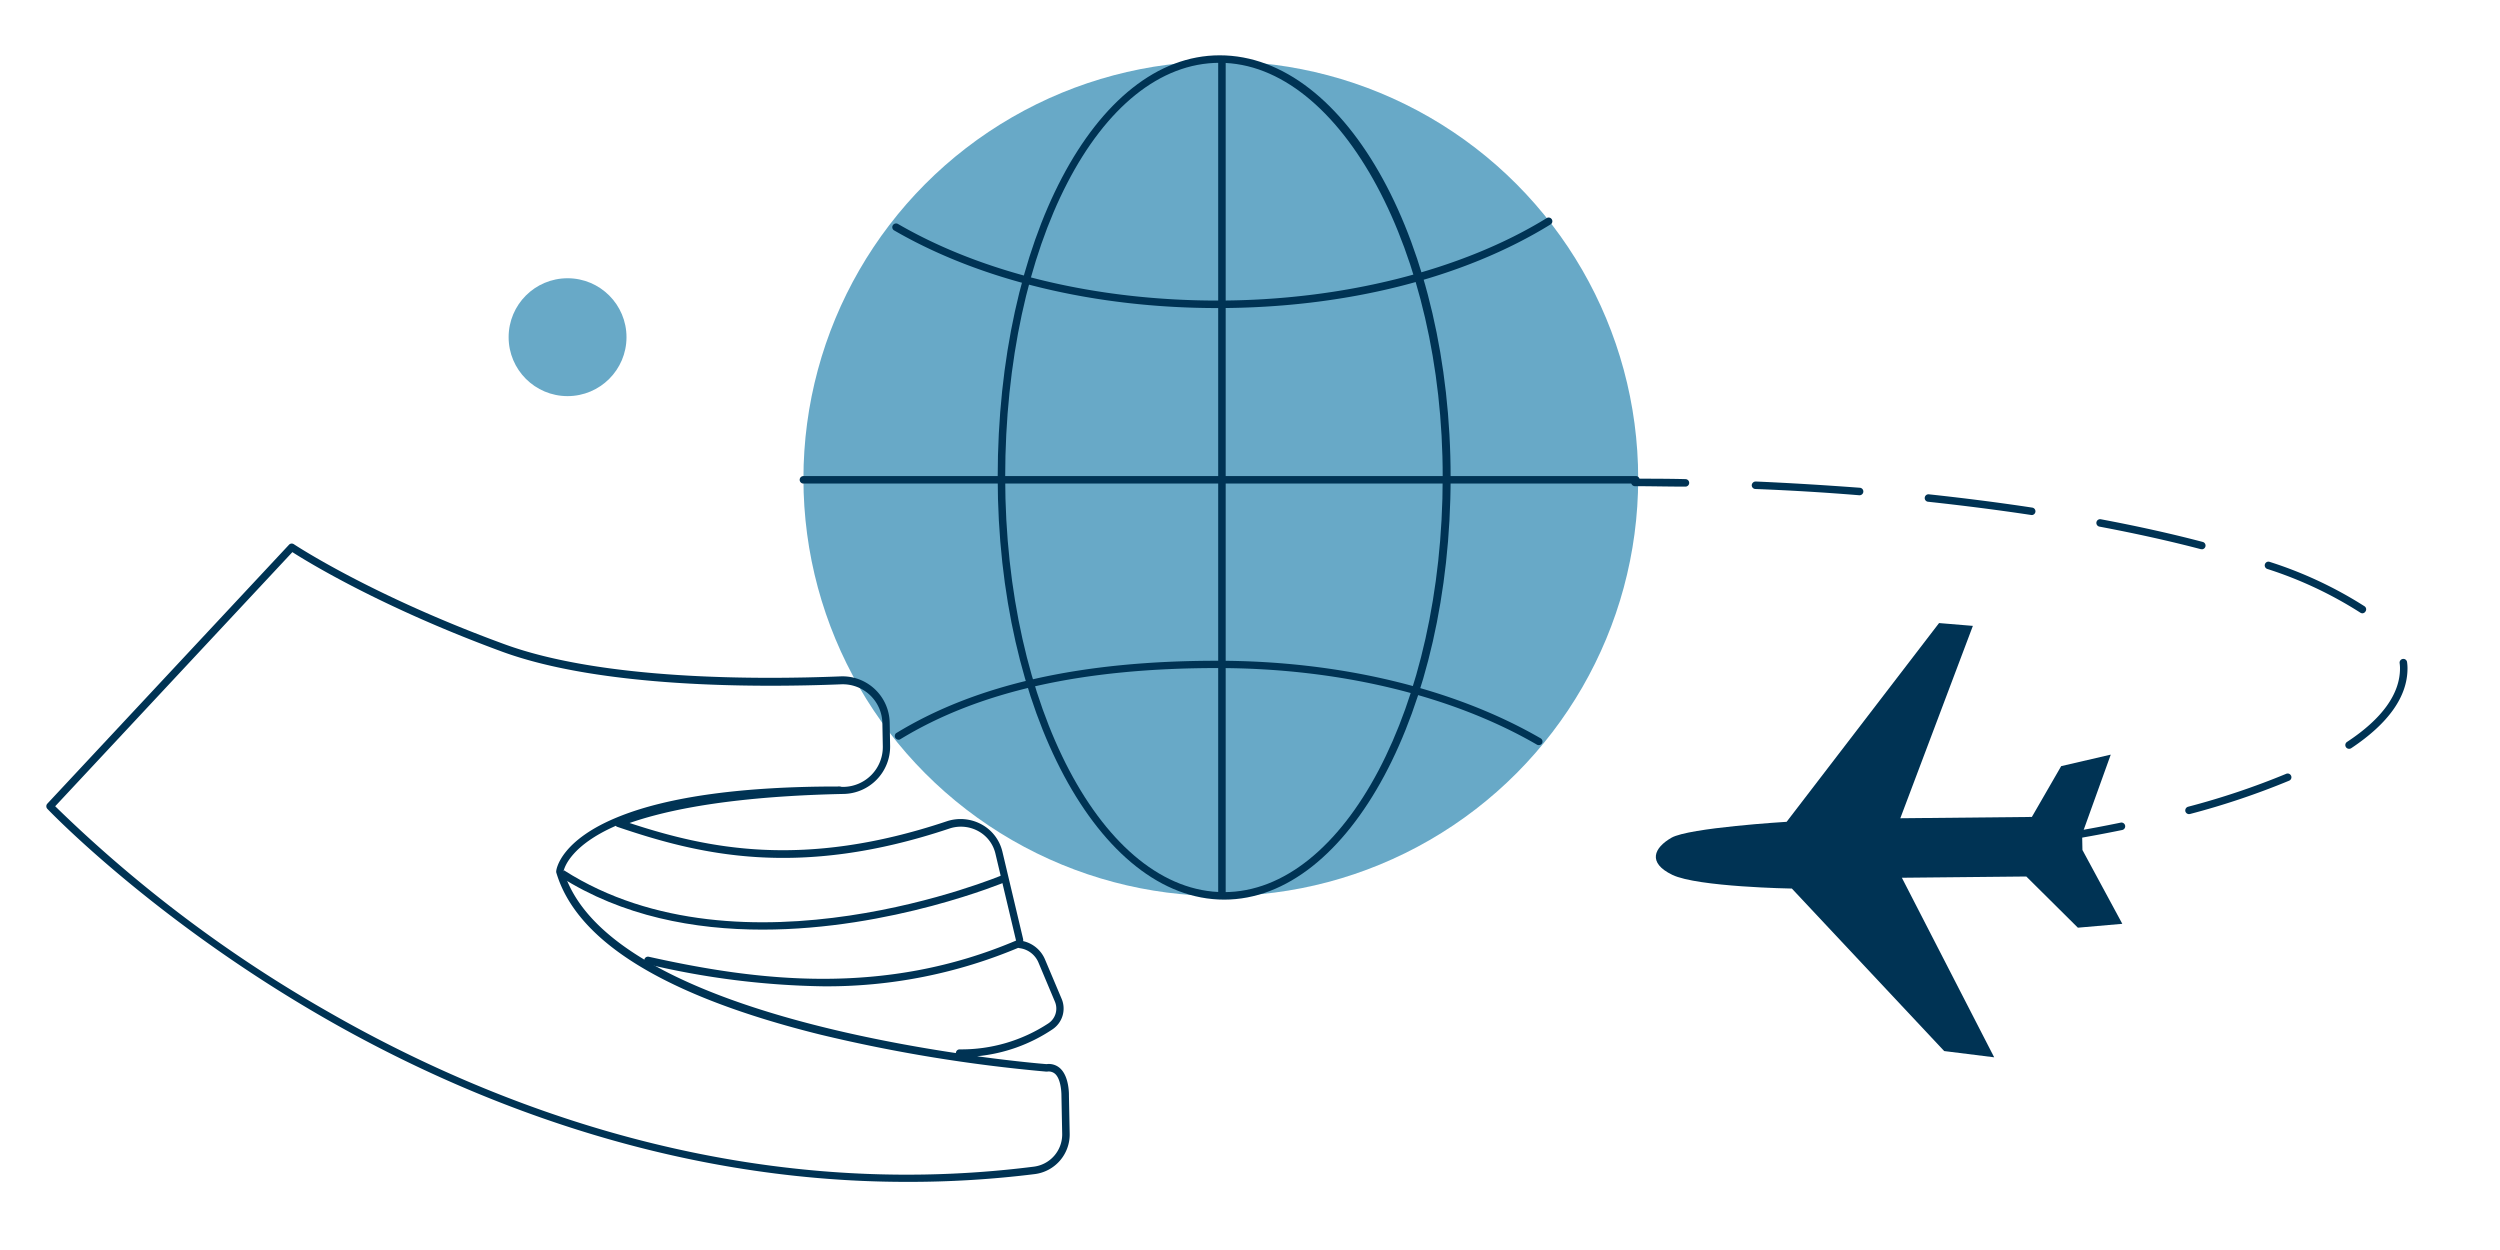 <svg id="圖層_1" data-name="圖層 1" xmlns="http://www.w3.org/2000/svg" viewBox="0 0 400 200"><defs><style>.cls-1{fill:#68a9c7;}.cls-2,.cls-3{fill:#003354;}.cls-3{fill-rule:evenodd;}</style></defs><title>集結全球好設計</title><circle class="cls-1" cx="195.33" cy="76.59" r="66.78"/><path class="cls-2" d="M194.79,49.29c-19.53,0-37.9-4.41-51.72-12.42a.59.59,0,0,1-.22-.82.61.61,0,0,1,.82-.22c13.64,7.91,31.8,12.26,51.12,12.26,19.92,0,39.15-4.83,52.76-13.24a.6.6,0,0,1,.63,1C234.18,44.52,215.22,49.29,194.79,49.29Z"/><path class="cls-2" d="M195.87,143.94c-20,0-36.24-30.3-36.24-67.55,0-37.87,15.6-67.54,35.52-67.54,20.37,0,36.95,30.3,36.95,67.54S215.85,143.94,195.87,143.94Zm-.72-133.89c-19.25,0-34.32,29.14-34.32,66.34,0,36.59,15.72,66.35,35,66.35s35-29.76,35-66.35C230.9,40.43,214.53,10.05,195.15,10.05Z"/><path class="cls-2" d="M246.2,119.22a.56.56,0,0,1-.3-.08c-13.64-7.9-31.79-12.25-51.11-12.25-21.61,0-38.22,3.73-50.81,11.43a.6.6,0,0,1-.62-1c12.77-7.81,29.6-11.6,51.43-11.6,19.52,0,37.89,4.41,51.71,12.41a.6.6,0,0,1,.22.82A.58.58,0,0,1,246.2,119.22Z"/><path class="cls-2" d="M261.74,77.37H128.55a.6.6,0,0,1,0-1.2H261.74a.6.6,0,0,1,0,1.2Z"/><path class="cls-2" d="M195.51,143.6a.6.6,0,0,1-.6-.6V9.81a.6.6,0,0,1,.6-.6.6.6,0,0,1,.6.6V143A.6.6,0,0,1,195.51,143.6Z"/><path class="cls-2" d="M145.08,189.1c-38.59,0-71.21-13.62-93-26.12-27.66-15.87-44.34-33.4-44.51-33.57a.61.61,0,0,1,0-.82L46.24,87.16a.6.6,0,0,1,.77-.09c.13.08,12.33,8.19,33.69,16,15.65,5.74,40.42,5.69,53.8,5.15a7.55,7.55,0,0,1,7.85,7.39l.07,3.73a7.58,7.58,0,0,1-7.43,7.69c-12.38.26-22.53,1.41-30.16,3.41-1.46.38-2.84.8-4.1,1.24,12.48,4.1,27.8,7.41,50.74-.27a7,7,0,0,1,5.61.51,6.73,6.73,0,0,1,3.31,4.37l3.32,14c0,.1,0,.2,0,.29a5,5,0,0,1,3.49,2.93l2.64,6.25a4,4,0,0,1-1.45,4.94A26.1,26.1,0,0,1,156.33,169c6.29.86,10.57,1.22,11.12,1.26a2.68,2.68,0,0,1,2.18.68c1.48,1.37,1.4,4.27,1.4,4.39l.12,6.1a6.39,6.39,0,0,1-5.63,6.43A163,163,0,0,1,145.08,189.1ZM8.83,129A214.07,214.07,0,0,0,52.7,162c25.38,14.55,65.53,30.64,112.67,24.67a5.19,5.19,0,0,0,4.58-5.21l-.12-6.13c0-.72-.12-2.68-1-3.5a1.56,1.56,0,0,0-1.3-.37h-.11a247.82,247.82,0,0,1-36.16-5.92c-24.79-6.15-39-14.88-42.26-25.95a.62.62,0,0,1,0-.23c0-.2.63-5,10.25-8.79,7.94-3.14,19.65-4.73,34.79-4.73a1.45,1.45,0,0,1,.63.06H135a6.38,6.38,0,0,0,6.25-6.47l-.07-3.72a6.34,6.34,0,0,0-6.6-6.22c-13.47.54-38.42.58-54.26-5.23C61,97.16,49.13,89.85,46.78,88.34Zm81.35,10.36c5.47,18,41.91,26,62.76,29.13a.6.6,0,0,1,.6-.59,25.34,25.34,0,0,0,14.23-4.18,2.84,2.84,0,0,0,1-3.49L166.15,154a3.79,3.79,0,0,0-3-2.29.59.59,0,0,1-.51-.52l0-.24a2.23,2.23,0,0,0-.05-.36l-3.32-14a5.54,5.54,0,0,0-2.73-3.6,5.78,5.78,0,0,0-4.64-.42c-24.29,8.13-40.16,4.13-53.12-.27a.49.49,0,0,1-.25-.17C91.45,135.23,90.33,138.71,90.18,139.35Z"/><path class="cls-2" d="M131.71,157.81a129.69,129.69,0,0,1-28.16-3.55.6.6,0,1,1,.26-1.18c17.15,3.82,37.57,6.48,58.93-2.66a.59.59,0,0,1,.78.32.6.6,0,0,1-.31.79A79,79,0,0,1,131.71,157.81Z"/><path class="cls-2" d="M122,148.74c-10.86,0-22.4-2.1-32.41-8.49l.65-1c28.48,18.2,69.88.88,70.3.7l.47,1.11C160.73,141.17,142.61,148.74,122,148.74Z"/><path class="cls-2" d="M276.18,138.65a.6.6,0,0,1-.6-.6.6.6,0,0,1,.6-.6c2.7,0,5.41,0,8.06-.09a.65.65,0,0,1,.61.59.59.59,0,0,1-.58.61C281.61,138.62,278.89,138.65,276.18,138.65Z"/><path class="cls-2" d="M295.36,138.16a.6.6,0,0,1-.6-.57.6.6,0,0,1,.57-.63c5.62-.29,11.2-.71,16.59-1.24a.6.6,0,0,1,.12,1.19c-5.41.54-11,1-16.65,1.25ZM323,135.6a.6.6,0,0,1-.6-.51.61.61,0,0,1,.52-.68c5.71-.79,11.22-1.72,16.39-2.79a.6.6,0,0,1,.24,1.18c-5.19,1.07-10.73,2-16.47,2.8Zm27.24-5.34a.61.61,0,0,1-.58-.44.62.62,0,0,1,.43-.74,121.35,121.35,0,0,0,15.7-5.27.6.6,0,0,1,.79.32.59.59,0,0,1-.32.78,122.27,122.27,0,0,1-15.86,5.33Zm25.61-10.45a.6.6,0,0,1-.33-1.1C381.16,115,384,111,384,106.94a5.93,5.93,0,0,0-.06-.84.6.6,0,0,1,.52-.67.59.59,0,0,1,.67.51,6.73,6.73,0,0,1,.07,1c0,4.48-3,8.77-9,12.77A.61.61,0,0,1,375.86,119.81ZM378,98.13a.63.63,0,0,1-.34-.1,63.66,63.66,0,0,0-14.9-7,.6.6,0,0,1-.37-.76.59.59,0,0,1,.76-.37A64.74,64.74,0,0,1,378.32,97a.59.59,0,0,1,.16.83A.61.61,0,0,1,378,98.13ZM352.29,87.87l-.15,0c-4.95-1.3-10.41-2.51-16.23-3.61a.6.6,0,1,1,.22-1.18c5.85,1.1,11.34,2.32,16.31,3.63a.6.6,0,0,1-.15,1.18ZM325.06,82.4H325c-5.3-.8-10.85-1.51-16.51-2.12a.59.59,0,0,1-.53-.66.6.6,0,0,1,.66-.53c5.67.61,11.24,1.32,16.56,2.13a.6.6,0,0,1-.09,1.19Zm-27.6-3.16h0c-5.48-.45-11.07-.79-16.61-1a.6.6,0,0,1-.57-.63.64.64,0,0,1,.63-.57c5.55.24,11.15.59,16.65,1a.6.6,0,0,1-.05,1.2Z"/><path class="cls-2" d="M269.65,77.86h0c-2.69,0-5.4-.07-8.06-.07a.6.6,0,1,1,0-1.2c2.66,0,5.38,0,8.08.07a.6.6,0,0,1,0,1.2Z"/><circle class="cls-1" cx="90.81" cy="53.95" r="9.43"/><g id="_5" data-name="5"><path class="cls-3" d="M333.19,136l-.05-2.53,4.58-12.73-7.93,1.84-4.69,8.13-21.05.21,11.61-30.78-5.41-.45-24.39,31.8s-15.63.94-18.43,2.55-3.88,4,.15,5.94,19.12,2.19,19.12,2.19l24.37,26,8,1L304.3,140.44l19.91-.2,8.25,8.19,7.11-.62Z"/></g></svg>